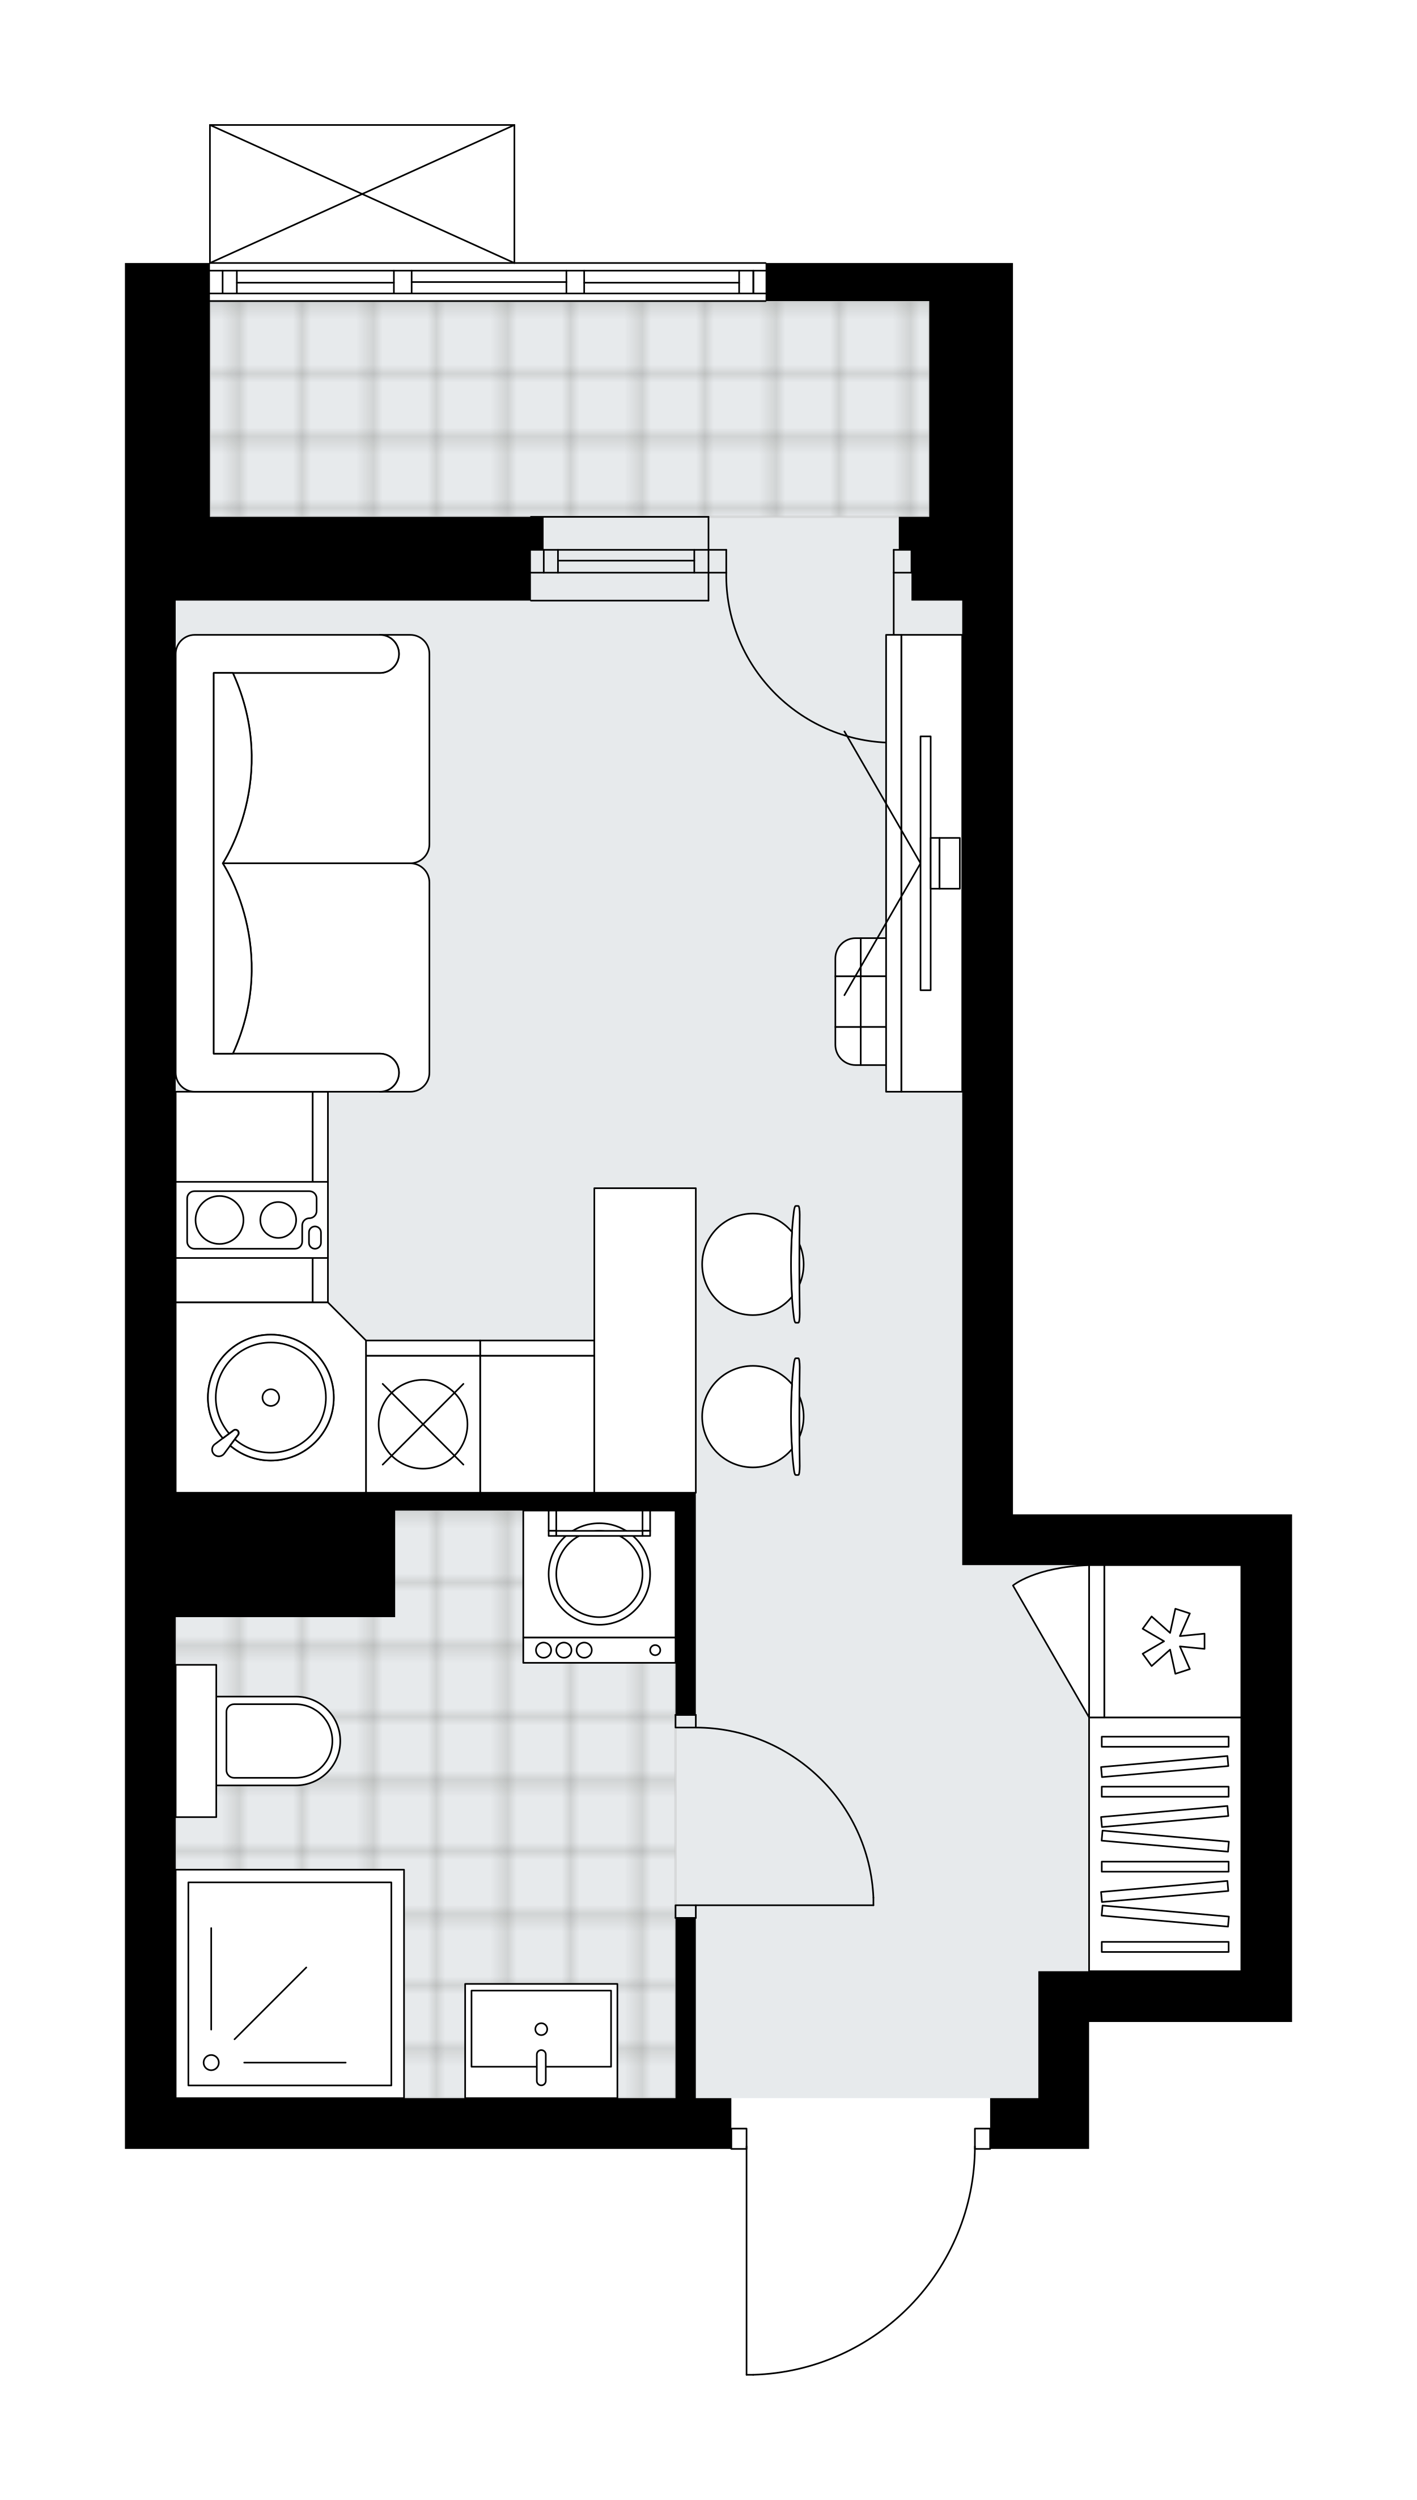 <svg xmlns="http://www.w3.org/2000/svg" xmlns:xlink="http://www.w3.org/1999/xlink" height="2000px" id="Layer_1" style="enable-background:new 0 0 1134.15 2000;" version="1.1" viewBox="0 0 1134.15 2000" width="1134.15px" x="0px" y="0px" xml:space="preserve">
<style type="text/css">
	.st0{fill:none;}
	.st1{opacity:0.25;fill:none;stroke:#12100B;stroke-width:0.4;stroke-miterlimit:10;}
	.st2{fill:#FFFFFF;}
	.st3{fill:#E7EAEC;}
	
		.st4{fill:url(#SVGID_1_);stroke:#C8C8C8;stroke-width:2;stroke-linecap:round;stroke-linejoin:round;stroke-miterlimit:10;stroke-opacity:0.5;}
	
		.st5{fill:url(#SVGID_00000096759266200524912580000005380390345502147230_);stroke:#C8C8C8;stroke-width:2;stroke-linecap:round;stroke-linejoin:round;stroke-miterlimit:10;stroke-opacity:0.5;}
	.st6{fill:none;stroke:#000000;stroke-width:1.3;stroke-linecap:round;stroke-linejoin:round;stroke-miterlimit:10;}
	.st7{fill:#FFFFFF;stroke:#000000;stroke-width:1.3;stroke-linecap:round;stroke-linejoin:round;stroke-miterlimit:10;}
	.st8{fill:none;stroke:#000000;stroke-width:1.3;stroke-linecap:round;stroke-linejoin:round;}
	.st9{fill:none;stroke:#000000;stroke-width:1.3;stroke-linecap:round;stroke-linejoin:round;stroke-dasharray:9.678,9.678;}
	.st10{fill:none;stroke:#000000;stroke-width:1.3;stroke-linecap:round;stroke-linejoin:round;stroke-dasharray:10.138,10.138;}
	.st11{font-family:'Arial-BoldMT','Arial'; font-weight:bold;}
	.st12{font-size:107.461px;}
	.st13{font-size:89.551px;}
	.st14{font-family: 'ArialMT','Arial';}
	.st15{font-size:40px;}
</style>
<pattern height="14.57" id="New_Pattern_Swatch_3" patternUnits="userSpaceOnUse" style="overflow:visible;" viewBox="7.49 -22.06 14.57 14.57" width="14.57" x="-374.04" y="1449.75">
	<g>
		<rect class="st0" height="14.57" width="14.57" x="7.49" y="-22.06" />
		<g>
			<rect class="st1" height="7.29" width="7.29" x="14.77" y="-7.49" />
		</g>
		<g>
			<rect class="st1" height="7.29" width="7.29" x="0.2" y="-7.49" />
		</g>
		<g>
			<rect class="st1" height="7.29" width="7.29" x="22.06" y="-14.77" />
		</g>
		<g>
			<rect class="st1" height="7.29" width="7.29" x="7.49" y="-14.77" />
			<rect class="st1" height="7.29" width="7.29" x="14.77" y="-22.06" />
		</g>
		<g>
			<rect class="st1" height="7.29" width="7.29" x="0.2" y="-22.06" />
		</g>
		<g>
			<rect class="st1" height="7.29" width="7.29" x="22.06" y="-29.35" />
		</g>
		<g>
			<rect class="st1" height="7.29" width="7.29" x="7.49" y="-29.35" />
		</g>
	</g>
</pattern>
<path class="st2" d="M1034.15,1211.59v40.62v324.92v40.62  H871.69v101.54h-40.62h-37.93c0,0.36-0.29,0.65-0.65,0.65h-11.57c-0.68,46.99-19.01,91.33-51.81,125.12  c-33.43,34.43-78.26,54.18-126.23,55.6c-0.01,0-0.01,0-0.02,0h-5.32c-0.36,0-0.65-0.29-0.65-0.65v-180.07h-11.53  c-0.36,0-0.65-0.29-0.65-0.65H100v-40.62V480.52V277.45v-67.01h67.38V100c0,0,0-0.01,0-0.01c0-0.04,0.01-0.07,0.02-0.11  c0.01-0.05,0.01-0.1,0.03-0.15c0,0,0,0,0-0.01c0.01-0.02,0.03-0.04,0.04-0.06c0.03-0.05,0.06-0.1,0.1-0.14  c0.03-0.03,0.06-0.04,0.09-0.06c0.04-0.03,0.07-0.05,0.12-0.07c0.04-0.02,0.09-0.02,0.14-0.03c0.03-0.01,0.07-0.02,0.1-0.02H411.7  c0,0,0,0,0,0h0.02c0.03,0,0.06,0.01,0.09,0.02c0.05,0.01,0.1,0.01,0.15,0.03c0.04,0.02,0.08,0.05,0.11,0.07  c0.03,0.02,0.07,0.04,0.09,0.06c0.04,0.04,0.07,0.09,0.1,0.14c0.01,0.02,0.03,0.04,0.04,0.06c0,0,0,0,0,0.01  c0.02,0.05,0.02,0.1,0.03,0.15c0.01,0.04,0.02,0.07,0.02,0.11c0,0,0,0.01,0,0.01v109.78h200.39c0.36,0,0.65,0.29,0.65,0.65h130.33  h67.01v67.01v136.06v67.01v731.07H1034.15z" id="background" />
<g id="floor">
	<polygon class="st3" points="993.53,1252.21 770.15,1252.21 770.15,413.51 743.75,413.51 743.75,240.89 168.03,240.89    168.03,413.51 140.61,413.51 140.61,1678.67 717.47,1678.67 770.15,1678.67 831.07,1678.67 831.07,1577.13 993.53,1577.13  " />
	<pattern id="SVGID_1_" patternTransform="matrix(0 7.164 -7.164 0 -61424.191 46446.094)" xlink:href="#New_Pattern_Swatch_3">
	</pattern>
	<rect class="st4" height="172.61" width="575.72" x="168.03" y="240.89" />
	
		<pattern id="SVGID_00000142138661037283518310000005315195340689950113_" patternTransform="matrix(0 7.164 -7.164 0 -61424.191 46446.094)" xlink:href="#New_Pattern_Swatch_3">
	</pattern>
	
		<polygon points="   140.61,1208.55 140.61,1302.98 140.61,1302.98 140.61,1678.67 540.67,1678.67 540.67,1208.55  " style="fill:url(#SVGID_00000142138661037283518310000005315195340689950113_);stroke:#C8C8C8;stroke-width:2;stroke-linecap:round;stroke-linejoin:round;stroke-miterlimit:10;stroke-opacity:0.5;" />
	<g id="LINE_00000138532941386297408410000013737442177232318618_">
		<line class="st6" x1="567.07" x2="424.92" y1="458.18" y2="458.18" />
	</g>
	<g id="LINE_00000121970138823231530300000002562683649278662535_">
		<line class="st6" x1="567.07" x2="424.92" y1="439.91" y2="439.91" />
	</g>
	<g id="LINE_00000012446248683628327770000013807380188395661708_">
		<line class="st6" x1="555.7" x2="446.59" y1="448.55" y2="448.55" />
	</g>
	<g id="LINE_00000153680392978349190730000014939063770273987517_">
		<line class="st6" x1="435.22" x2="435.22" y1="458.18" y2="439.91" />
	</g>
	<g id="LINE_00000148658593521252435580000002347248629883062920_">
		<line class="st6" x1="555.7" x2="555.7" y1="458.18" y2="439.91" />
	</g>
	<g id="LINE_00000117661096753318643970000013690163003318897851_">
		<line class="st6" x1="567.07" x2="424.92" y1="480.52" y2="480.52" />
	</g>
	<g id="LINE_00000111163842382111939170000015440519705729299077_">
		<line class="st6" x1="424.92" x2="567.07" y1="413.51" y2="413.51" />
	</g>
	<g id="LINE_00000088093364021535576820000010966256795771437207_">
		<line class="st6" x1="446.59" x2="446.59" y1="458.2" y2="439.92" />
	</g>
	<g id="LINE_00000154386765397108853710000010393405171581254309_">
		<line class="st6" x1="567.07" x2="567.07" y1="480.52" y2="413.51" />
	</g>
	<g id="LINE_00000045612864521886216800000000500925542025403026_">
		<line class="st6" x1="612.77" x2="168.03" y1="240.89" y2="240.89" />
	</g>
	<g id="LINE_00000025415371669359049110000002002885197538969738_">
		<line class="st6" x1="602.97" x2="602.97" y1="234.8" y2="216.52" />
	</g>
	<g id="LINE_00000085962682782975944170000013850979146497411259_">
		<line class="st6" x1="178.18" x2="178.18" y1="234.8" y2="216.52" />
	</g>
	<g id="LINE_00000158748143687067884130000015145982657198943625_">
		<line class="st6" x1="467.57" x2="591.6" y1="226.17" y2="226.17" />
	</g>
	<g id="LINE_00000059311336812389532510000008172545269072629650_">
		<line class="st6" x1="189.56" x2="315.26" y1="226.17" y2="226.17" />
	</g>
	<g id="LINE_00000182498549504553374880000011593887396991643817_">
		<line class="st6" x1="189.56" x2="189.56" y1="216.52" y2="234.8" />
	</g>
	<g id="LINE_00000085239649510533188070000017993116820945863080_">
		<line class="st6" x1="602.97" x2="602.97" y1="234.8" y2="216.52" />
	</g>
	<g id="LINE_00000093866294723304482300000007135931754798526619_">
		<line class="st6" x1="591.6" x2="591.6" y1="216.52" y2="234.8" />
	</g>
	<g id="LINE_00000165194812265520970450000013945361256259549612_">
		<line class="st6" x1="453.35" x2="453.35" y1="234.8" y2="216.52" />
	</g>
	<g id="LINE_00000116917918484743511180000014193396220062429117_">
		<line class="st6" x1="453.35" x2="467.57" y1="216.52" y2="216.52" />
	</g>
	<g id="LINE_00000059302718879669051750000012129277978200274344_">
		<line class="st6" x1="467.57" x2="467.57" y1="216.52" y2="234.8" />
	</g>
	<g id="LINE_00000008148077575652366770000001690727915886170014_">
		<line class="st6" x1="467.57" x2="453.35" y1="234.8" y2="234.8" />
	</g>
	<g id="LINE_00000103956112333968888250000006122105769159627148_">
		<line class="st6" x1="168.03" x2="612.77" y1="210.43" y2="210.43" />
	</g>
	<g id="LINE_00000103231824625462567890000011440751269099186574_">
		<line class="st6" x1="315.26" x2="315.26" y1="234.8" y2="216.52" />
	</g>
	<g id="LINE_00000041284330213784914660000000589042917087106481_">
		<line class="st6" x1="315.26" x2="329.48" y1="216.52" y2="216.52" />
	</g>
	<g id="LINE_00000088127754207075090130000015847907153581648528_">
		<line class="st6" x1="329.48" x2="329.48" y1="216.52" y2="234.8" />
	</g>
	<g id="LINE_00000023997481332913099080000017629853416041438646_">
		<line class="st6" x1="329.48" x2="315.26" y1="234.8" y2="234.8" />
	</g>
	<g id="LINE_00000181063930069130136200000013769607154798395017_">
		<line class="st6" x1="329.48" x2="453.35" y1="225.66" y2="225.66" />
	</g>
	<g id="LWPOLYLINE_00000052069050115633947510000016319955167082602625_">
		<line class="st6" x1="315.26" x2="168.03" y1="234.8" y2="234.8" />
	</g>
	<g id="LWPOLYLINE_00000131365563222061596870000002040655437779755915_">
		<line class="st6" x1="329.48" x2="453.35" y1="234.8" y2="234.8" />
	</g>
	<g id="LWPOLYLINE_00000002380851405182577000000012683210542255627399_">
		<line class="st6" x1="467.57" x2="612.77" y1="234.8" y2="234.8" />
	</g>
	<g id="LWPOLYLINE_00000121271785210740521900000012742152861774040734_">
		<line class="st6" x1="315.26" x2="168.03" y1="216.52" y2="216.52" />
	</g>
	<g id="LWPOLYLINE_00000021818765074518083520000005237082575368403620_">
		<line class="st6" x1="329.48" x2="453.35" y1="216.52" y2="216.52" />
	</g>
	<g id="LWPOLYLINE_00000109017647397058021750000004028731546200541074_">
		<line class="st6" x1="467.57" x2="612.77" y1="216.52" y2="216.52" />
	</g>
	<g id="LWPOLYLINE_00000176762513285628093490000016971567224000977055_">
		<rect class="st6" height="10.15" width="16.25" x="540.67" y="1524.33" />
	</g>
	<g id="LWPOLYLINE_00000064343637950629636120000011802478119446492049_">
		<rect class="st6" height="10.15" width="16.25" x="540.67" y="1372.02" />
	</g>
	<g id="LINE_00000067225694979967511780000002323444797945169841_">
		<line class="st6" x1="556.92" x2="540.67" y1="1534.48" y2="1534.48" />
	</g>
	<g id="LINE_00000063603154934400910310000001724317208988090771_">
		<line class="st6" x1="556.92" x2="540.67" y1="1372.02" y2="1372.02" />
	</g>
	<g id="LINE_00000111875377757068479090000010324349745743894199_">
		<line class="st6" x1="556.92" x2="699.07" y1="1524.33" y2="1524.33" />
	</g>
	<g id="ARC_00000118367673830008105160000016897031805371569839_">
		<path class="st6" d="M556.92,1382.18c76.14,0.05,138.77,59.99,142.15,136.06" />
	</g>
	<g id="LINE_00000122712680437707903530000003809430057361856929_">
		<line class="st6" x1="699.07" x2="699.07" y1="1524.33" y2="1518.24" />
	</g>
	<g id="LWPOLYLINE_00000034798929239751066550000003803509708960241817_">
		<rect class="st6" height="16.25" width="12.18" x="780.3" y="1703.04" />
	</g>
	<g id="LWPOLYLINE_00000010288593261718317240000003101008593148719024_">
		<rect class="st6" height="16.25" width="12.18" x="585.35" y="1703.04" />
	</g>
	<g id="LWPOLYLINE_00000091726818987420886470000004205122139390806684_">
		<path class="st6" d="M602.86,1900c98.83-2.93,177.44-83.89,177.44-182.77" />
	</g>
	<g id="LINE_00000160881284310692348670000012697921716228270992_">
		<line class="st6" x1="597.53" x2="597.53" y1="1717.23" y2="1900" />
	</g>
	<g id="LINE_00000132047298295526412700000009885337447368222899_">
		<line class="st6" x1="597.53" x2="602.86" y1="1900" y2="1900" />
	</g>
	<g id="ARC_00000142134481129179949620000004764127557013876138_">
		<path class="st6" d="M581.29,458.18c-1.11,74.03,58.01,134.94,132.04,136.05c0.66,0.01,1.33,0.01,1.99,0.01" />
	</g>
	<g id="LINE_00000012434383930586635730000016503686800520284606_">
		<line class="st6" x1="715.32" x2="715.32" y1="458.18" y2="594.24" />
	</g>
	<g id="LINE_00000156545876530941365870000017019753362642795696_">
		<line class="st6" x1="567.07" x2="581.29" y1="458.18" y2="458.18" />
	</g>
	<g id="LINE_00000034769031414173527040000005473049800653819274_">
		<line class="st6" x1="581.29" x2="581.29" y1="458.18" y2="439.91" />
	</g>
	<g id="LINE_00000128467686005703500250000017494764463548682137_">
		<line class="st6" x1="581.29" x2="567.07" y1="439.91" y2="439.91" />
	</g>
	<g id="LINE_00000133515313446457228560000004875898488485316528_">
		<line class="st6" x1="729.53" x2="715.32" y1="439.91" y2="439.91" />
	</g>
	<g id="LINE_00000024712217823786353300000001454819195094880696_">
		<line class="st6" x1="715.32" x2="715.32" y1="439.91" y2="458.18" />
	</g>
	<g id="LINE_00000108299101407720259930000004378990896347932553_">
		<line class="st6" x1="715.32" x2="729.53" y1="458.18" y2="458.18" />
	</g>
	<g id="LINE_00000087398429102149025810000003795529523700282001_">
		<line class="st6" x1="729.53" x2="729.53" y1="439.91" y2="458.18" />
	</g>
	<g id="LINE_00000026883088895361617270000006436302892928884651_">
		<line class="st6" x1="168.03" x2="411.72" y1="100" y2="100" />
	</g>
	<g id="LINE_00000091000088908291983080000004797726349844114579_">
		<line class="st6" x1="411.72" x2="411.72" y1="100" y2="210.43" />
	</g>
	<g id="LINE_00000176042652172851420950000005155941659122505619_">
		<line class="st6" x1="168.03" x2="168.03" y1="210.43" y2="100" />
	</g>
	<g id="LWPOLYLINE_00000075131615834708848230000016443871604997544104_">
		<line class="st6" x1="411.72" x2="168.03" y1="210.43" y2="100" />
	</g>
	<g id="LWPOLYLINE_00000073687525515695680260000001481604576911319171_">
		<line class="st6" x1="168.03" x2="411.72" y1="210.43" y2="100" />
	</g>
	<polygon points="810.76,480.52 810.76,413.51 810.76,277.45 810.76,210.43 743.75,210.43 612.77,210.43 612.77,240.89    743.75,240.89 743.75,277.45 743.75,413.51 729.53,413.51 719.38,413.51 719.38,439.91 729.53,439.91 729.53,480.52 770.15,480.52    770.15,1252.21 810.76,1252.21 993.53,1252.21 993.53,1577.13 831.07,1577.13 831.07,1617.74 831.07,1678.67 792.49,1678.67    792.49,1719.28 831.07,1719.28 871.69,1719.28 871.69,1617.74 1034.15,1617.74 1034.15,1577.13 1034.15,1252.21 1034.15,1211.59    810.76,1211.59  " />
	<polygon points="556.92,1534.48 540.67,1534.48 540.67,1678.67 140.62,1678.67 140.62,1293.84 316.28,1293.84 316.28,1208.55    540.67,1208.55 540.67,1372.02 556.92,1372.02 556.92,1208.55 556.92,1194.33 316.28,1194.33 140.62,1194.33 140.62,480.52    168.03,480.52 424.92,480.52 424.92,439.91 435.07,439.91 435.07,413.51 168.03,413.51 168.03,277.45 168.03,210.43 100,210.43    100,277.45 100,480.52 100,1678.67 100,1719.28 585.35,1719.28 585.35,1678.67 556.92,1678.67  " />
</g>
<g id="mebel">
	<g>
		<g>
			
				<rect class="st7" height="40.62" transform="matrix(-4.554775e-11 1 -1 -4.554775e-11 1510.587 92.135)" width="40.62" x="688.92" y="781.05" />
			
				<rect class="st7" height="20.31" transform="matrix(-4.384600e-11 1 -1 -4.384600e-11 1480.126 122.596)" width="40.62" x="658.46" y="791.21" />
			
				<rect class="st7" height="20.31" transform="matrix(-4.554775e-11 1 -1 -4.554775e-11 1541.049 61.674)" width="40.62" x="719.38" y="791.21" />
			
				<rect class="st7" height="40.62" transform="matrix(4.532381e-11 -1 1 4.532381e-11 -127.673 1546.126)" width="30.46" x="694" y="816.59" />
			<path class="st7" d="M668.61,821.67v14.22c0,8.97,7.27,16.25,16.25,16.25h4.06v-30.46H668.61z" />
			<path class="st7" d="M729.53,821.67v30.46h4.06c8.97,0,16.25-7.27,16.25-16.25v-14.22H729.53z" />
			
				<rect class="st7" height="40.62" transform="matrix(4.466656e-11 -1 1 4.466656e-11 -56.597 1475.049)" width="30.46" x="694" y="745.52" />
			<path class="st7" d="M668.61,766.84v14.22h20.31v-30.46h-4.06C675.88,750.59,668.61,757.87,668.61,766.84z" />
			<path class="st7" d="M729.53,750.59v30.46h20.31v-14.22c0-8.97-7.27-16.25-16.25-16.25H729.53z" />
		</g>
		<g>
			
				<rect class="st7" height="48.74" transform="matrix(1.229177e-10 -1 1 1.229177e-10 55.074 1436.486)" width="365.54" x="563.01" y="666.34" />
			
				<rect class="st7" height="12.18" transform="matrix(1.307652e-10 -1 1 1.307652e-10 24.613 1406.024)" width="365.54" x="532.55" y="684.61" />
		</g>
		<g>
			<g>
				<g id="LINE_00000084532326250386213910000001689475303637451950_">
					<line class="st7" x1="736.78" x2="675.85" y1="690.71" y2="796.23" />
				</g>
				<g id="LINE_00000036236291624713220270000014164298316133597847_">
					<line class="st7" x1="736.78" x2="675.85" y1="690.71" y2="585.18" />
				</g>
			</g>
			<rect class="st7" height="203.08" width="8.12" x="736.78" y="589.17" />
			
				<rect class="st7" height="40.62" transform="matrix(-1 -7.959157e-11 7.959157e-11 -1 1496.904 1381.411)" width="7.11" x="744.9" y="670.4" />
			<rect class="st7" height="40.62" width="16.25" x="752.01" y="670.4" />
		</g>
	</g>
	<g>
		<rect class="st7" height="203.08" width="121.85" x="871.69" y="1374.05" />
		<g>
			<rect class="st7" height="8.07" width="101.54" x="881.84" y="1389.48" />
			<rect class="st7" height="8.07" width="101.54" x="881.84" y="1429.46" />
			<rect class="st7" height="8.07" width="101.54" x="881.84" y="1489.43" />
			
				<rect class="st7" height="8.07" transform="matrix(0.996 0.087 -0.087 0.996 131.971 -75.675)" width="101.54" x="881.84" y="1469.44" />
			
				<rect class="st7" height="8.07" transform="matrix(0.996 -0.087 0.087 0.996 -119.646 86.661)" width="101.54" x="881.84" y="1409.47" />
			
				<rect class="st7" height="8.07" transform="matrix(0.996 -0.087 0.087 0.996 -123.131 86.813)" width="101.54" x="881.84" y="1449.45" />
			
				<rect class="st7" height="8.07" transform="matrix(0.996 0.087 -0.087 0.996 137.198 -75.447)" width="101.54" x="881.84" y="1529.42" />
			
				<rect class="st7" height="8.07" transform="matrix(0.996 -0.087 0.087 0.996 -128.358 87.041)" width="101.54" x="881.84" y="1509.43" />
			<rect class="st7" height="8.07" width="101.54" x="881.84" y="1553.64" />
		</g>
	</g>
	<g>
		
			<rect class="st7" height="109.66" transform="matrix(-1 -1.197679e-10 1.197679e-10 -1 859.996 2279.005)" width="91.38" x="384.31" y="1084.67" />
		
			<rect class="st7" height="12.18" transform="matrix(-1 -1.197679e-10 1.197679e-10 -1 859.996 2157.159)" width="91.38" x="384.31" y="1072.49" />
	</g>
	<g>
		
			<rect class="st7" height="109.66" transform="matrix(3.244034e-11 -1 1 3.244034e-11 -762.304 1153.196)" width="168.55" x="111.17" y="902.92" />
		
			<rect class="st7" height="12.18" transform="matrix(3.244034e-11 -1 1 3.244034e-11 -701.381 1214.118)" width="168.55" x="172.09" y="951.66" />
	</g>
	<g>
		<path class="st7" d="M304.09,538.4L304.09,538.4c8.41,0,15.23-6.82,15.23-15.23v0c0-8.41-6.82-15.23-15.23-15.23h0h24.31    c8.44,0,15.29,6.84,15.29,15.29V675.4c0,8.42-6.89,15.3-15.3,15.3l-150.11,0c0,0,46.2-68.68,8.1-152.3H304.09z" />
		<path class="st7" d="M304.09,843.01L304.09,843.01c8.41,0,15.23,6.82,15.23,15.23v0c0,8.41-6.82,15.23-15.23,15.23h0h24.31    c8.44,0,15.29-6.84,15.29-15.29V706.01c0-8.42-6.89-15.3-15.3-15.3l-150.11,0c0,0,46.2,68.68,8.1,152.3H304.09z" />
		<path class="st7" d="M155.85,507.94h148.25c8.41,0,15.23,6.82,15.23,15.23l0,0c0,8.41-6.82,15.23-15.23,15.23H171.08v304.61    h133.01c8.41,0,15.23,6.82,15.23,15.23v0c0,8.41-6.82,15.23-15.23,15.23H155.85c-8.41,0-15.23-6.82-15.23-15.23V523.17    C140.62,514.79,147.47,507.94,155.85,507.94z" />
		<path class="st7" d="M186.37,843.01c38.11-83.62-8.1-152.3-8.1-152.3v-0.01c0,0,46.2-68.68,8.1-152.3h-15.3v304.61L186.37,843.01z    " />
	</g>
	<g>
		<g>
			<g id="LINE_00000159444764424226493210000009024648813572859795_">
				<path class="st7" d="M635.4,1053.79c-3.09-24.58-3.09-59.87,0-84.45c0.36-2.84,0.89-4.48,1.45-4.48h0.14H639      c0.6,0,1.09,3.18,1.09,7.11c-0.42,26.33-0.42,52.87,0,79.2c0,3.93-0.49,7.11-1.09,7.11h-2.01h-0.14      C636.29,1058.27,635.75,1056.63,635.4,1053.79z" />
			</g>
			<g>
				<path class="st7" d="M639.91,1027.64c2.13-4.93,3.32-10.36,3.32-16.07s-1.19-11.14-3.32-16.07      C639.84,1006.21,639.84,1016.92,639.91,1027.64z" />
				<path class="st7" d="M633.92,1037.43c-1.07-16.56-1.07-35.18,0-51.74c-7.45-9.01-18.71-14.75-31.31-14.75      c-22.43,0-40.61,18.18-40.61,40.61c0,22.43,18.18,40.62,40.61,40.62C615.21,1052.18,626.47,1046.44,633.92,1037.43z" />
			</g>
		</g>
		<g>
			<g id="LINE_00000095330271422410887430000008555713674860038832_">
				<path class="st7" d="M635.4,1175.63c-3.09-24.58-3.09-59.87,0-84.45c0.36-2.84,0.89-4.48,1.45-4.48h0.14H639      c0.6,0,1.09,3.18,1.09,7.11c-0.42,26.33-0.42,52.87,0,79.2c0,3.93-0.49,7.11-1.09,7.11h-2.01h-0.14      C636.29,1180.12,635.75,1178.47,635.4,1175.63z" />
			</g>
			<g>
				<path class="st7" d="M639.91,1149.48c2.13-4.93,3.32-10.36,3.32-16.07s-1.19-11.14-3.32-16.07      C639.84,1128.06,639.84,1138.76,639.91,1149.48z" />
				<path class="st7" d="M633.92,1159.28c-1.07-16.56-1.07-35.18,0-51.74c-7.45-9.01-18.71-14.75-31.31-14.75      c-22.43,0-40.61,18.18-40.61,40.61c0,22.43,18.18,40.62,40.61,40.62C615.21,1174.03,626.47,1168.29,633.92,1159.28z" />
			</g>
		</g>
		
			<rect class="st7" height="81.23" transform="matrix(-1.836970e-16 1 -1 -1.836970e-16 1588.792 556.182)" width="243.69" x="394.46" y="1031.87" />
	</g>
	<g>
		<path class="st7" d="M272.35,1392.93L272.35,1392.93c0,19.63-15.91,35.54-35.54,35.54h-63.7v-71.08h63.7    C256.43,1357.39,272.35,1373.3,272.35,1392.93z" />
		
			<rect class="st7" height="32.49" transform="matrix(4.442764e-11 -1 1 4.442764e-11 -1236.066 1549.788)" width="121.85" x="95.94" y="1376.68" />
		<path class="st7" d="M266.04,1392.93L266.04,1392.93c0,16.26-13.18,29.45-29.45,29.45h-49.27c-3.36,0-6.09-2.73-6.09-6.09v-46.71    c0-3.36,2.73-6.09,6.09-6.09h49.27C252.86,1363.48,266.04,1376.66,266.04,1392.93z" />
	</g>
	<g>
		<g>
			<rect class="st7" height="20.31" width="121.85" x="418.83" y="1310.09" />
			<rect class="st7" height="101.54" width="121.85" x="418.83" y="1208.55" />
			<g id="CIRCLE_00000053531695430610435680000003509526215353747083_">
				<circle class="st7" cx="479.75" cy="1259.32" r="40.62" />
			</g>
			<g id="CIRCLE_00000001665036865043204810000009153172127771579829_">
				<circle class="st7" cx="479.75" cy="1259.32" r="34.52" />
			</g>
			<g id="CIRCLE_00000182504307393120198410000013871357810368121245_">
				<circle class="st7" cx="524.43" cy="1320.24" r="4.06" />
			</g>
			<g id="CIRCLE_00000119832613039762947410000012625179882735906200_">
				<circle class="st7" cx="467.57" cy="1320.24" r="6.09" />
			</g>
			<g id="CIRCLE_00000171685652837315485130000002317422573893820058_">
				<circle class="st7" cx="451.32" cy="1320.24" r="6.09" />
			</g>
			<g id="CIRCLE_00000178923880847537567660000011783455534335580555_">
				<circle class="st7" cx="435.07" cy="1320.24" r="6.09" />
			</g>
		</g>
		<g>
			<rect class="st7" height="16.25" width="6.09" x="439.14" y="1208.55" />
			<rect class="st7" height="4.06" width="6.09" x="439.14" y="1224.79" />
			<rect class="st7" height="16.25" width="6.09" x="514.27" y="1208.55" />
			<rect class="st7" height="4.06" width="6.09" x="514.27" y="1224.79" />
			
				<rect class="st7" height="4.06" transform="matrix(-1 -1.224647e-16 1.224647e-16 -1 959.502 2453.649)" width="69.05" x="445.23" y="1224.79" />
		</g>
	</g>
	<g>
		
			<rect class="st7" height="182.77" transform="matrix(-1 -1.224647e-16 1.224647e-16 -1 463.998 3174.567)" width="182.77" x="140.62" y="1495.9" />
		
			<rect class="st7" height="162.46" transform="matrix(-1 -1.224647e-16 1.224647e-16 -1 463.998 3174.567)" width="162.46" x="150.77" y="1506.05" />
		<circle class="st7" cx="169.05" cy="1650.24" r="6.09" />
		<line class="st7" x1="195.45" x2="276.68" y1="1650.24" y2="1650.24" />
		<line class="st7" x1="187.71" x2="245.15" y1="1631.57" y2="1574.13" />
		<line class="st7" x1="169.05" x2="169.05" y1="1623.84" y2="1542.61" />
	</g>
	<g>
		
			<rect class="st7" height="91.38" transform="matrix(-1 -1.224647e-16 1.224647e-16 -1 866.443 3265.951)" width="121.85" x="372.29" y="1587.28" />
		
			<rect class="st7" height="60.92" transform="matrix(-1 -1.224647e-16 1.224647e-16 -1 866.485 3246.183)" width="111.69" x="377.4" y="1592.63" />
		<path class="st7" d="M433.24,1640.21L433.24,1640.21c1.98,0,3.59,1.61,3.59,3.59v21.06c0,1.98-1.61,3.59-3.59,3.59l0,0    c-1.98,0-3.59-1.61-3.59-3.59v-21.06C429.65,1641.82,431.26,1640.21,433.24,1640.21z" />
		<circle class="st7" cx="433.24" cy="1623.48" r="4.77" />
	</g>
	<g>
		
			<rect class="st7" height="109.66" transform="matrix(-1.836970e-16 1 -1 -1.836970e-16 2251.833 374.43)" width="121.85" x="877.78" y="1258.3" />
		
			<rect class="st7" height="12.18" transform="matrix(-1.836970e-16 1 -1 -1.836970e-16 2190.911 435.353)" width="121.85" x="816.86" y="1307.04" />
		<polygon class="st7" points="944.37,1309.01 964.09,1307.04 964.09,1319.22 944.37,1317.25 952.34,1335.39 940.75,1339.16     936.53,1319.8 921.75,1332.98 914.58,1323.12 931.69,1313.13 914.58,1303.14 921.75,1293.28 936.53,1306.46 940.75,1287.11     952.34,1290.87   " />
		<path class="st7" d="M871.69,1374.05l-60.92-105.52c0,0,17.15-14.7,60.92-16.32V1374.05z" />
	</g>
	<g>
		
			<rect class="st7" height="109.66" transform="matrix(-1 -9.012936e-11 9.012936e-11 -1 677.227 2279.005)" width="91.38" x="292.92" y="1084.67" />
		
			<rect class="st7" height="12.18" transform="matrix(-1 -9.012936e-11 9.012936e-11 -1 677.227 2157.159)" width="91.38" x="292.92" y="1072.49" />
		<circle class="st7" cx="338.61" cy="1139.5" r="35.54" />
		<line class="st7" x1="306.3" x2="370.92" y1="1171.81" y2="1107.19" />
		<line class="st7" x1="306.3" x2="370.92" y1="1107.19" y2="1171.81" />
	</g>
	<g>
		
			<rect class="st7" height="121.85" transform="matrix(4.493545e-11 -1 1 4.493545e-11 -774.489 1177.564)" width="60.92" x="171.08" y="915.1" />
		<path class="st7" d="M155.55,999.09h80.58c3.18,0,5.76-2.58,5.76-5.76v-12.92c0-3.18,2.58-5.76,5.76-5.76h0    c3.18,0,5.76-2.58,5.76-5.76V958.8c0-3.18-2.58-5.76-5.76-5.76h-92.09c-3.18,0-5.76,2.58-5.76,5.76v34.54    C149.79,996.52,152.37,999.09,155.55,999.09z" />
		<path class="st7" d="M256.9,986.03v8.27c0,2.65-2.15,4.8-4.8,4.8h0c-2.65,0-4.8-2.15-4.8-4.8v-8.27c0-2.65,2.15-4.8,4.8-4.8h0    C254.75,981.23,256.9,983.38,256.9,986.03z" />
		<circle class="st7" cx="222.7" cy="976.07" r="14.35" />
		<circle class="st7" cx="175.69" cy="976.07" r="19.19" />
	</g>
	<g>
		<polygon class="st7" points="262.46,1042.03 140.62,1042.03 140.62,1194.33 292.92,1194.33 292.92,1072.49   " />
		<g id="ARC_00000088830278009940456620000017301057967628858753_">
			<path class="st7" d="M179.43,1163.02c-0.31,0.42-0.68,0.79-1.1,1.1c-2.38,1.77-5.75,1.28-7.52-1.1s-1.28-5.75,1.1-7.52     l15.24-11.36c0.8-0.43,1.76-0.43,2.56,0c1.31,0.71,1.79,2.34,1.09,3.64L179.43,1163.02z" />
		</g>
		<path class="st7" d="M178.35,1150.7l8.8-6.56c0.8-0.43,1.76-0.43,2.56,0c1.31,0.71,1.79,2.34,1.09,3.64l-6.56,8.8    c8.78,7.45,20.12,11.96,32.54,11.96c27.81,0,50.36-22.55,50.36-50.36c0-27.81-22.55-50.36-50.36-50.36s-50.36,22.55-50.36,50.36    C166.41,1130.58,170.91,1141.92,178.35,1150.7z" />
		<path class="st7" d="M178.35,1150.7l8.8-6.56c0.8-0.43,1.76-0.43,2.56,0c1.31,0.71,1.79,2.34,1.09,3.64l-6.56,8.8    c8.78,7.45,20.12,11.96,32.54,11.96c27.81,0,50.36-22.55,50.36-50.36c0-27.81-22.55-50.36-50.36-50.36s-50.36,22.55-50.36,50.36    C166.41,1130.58,170.91,1141.92,178.35,1150.7z" />
		<path class="st7" d="M187.15,1144.14c0.8-0.43,1.76-0.43,2.56,0c1.31,0.71,1.79,2.34,1.09,3.64l-2.8,3.75    c7.72,6.67,17.76,10.73,28.77,10.73c24.35,0,44.08-19.74,44.08-44.08c0-24.35-19.74-44.08-44.08-44.08    c-24.35,0-44.08,19.74-44.08,44.08c0,11,4.05,21.03,10.71,28.75L187.15,1144.14z" />
		<circle class="st7" cx="216.77" cy="1118.18" r="6.68" />
	</g>
</g>
</svg>